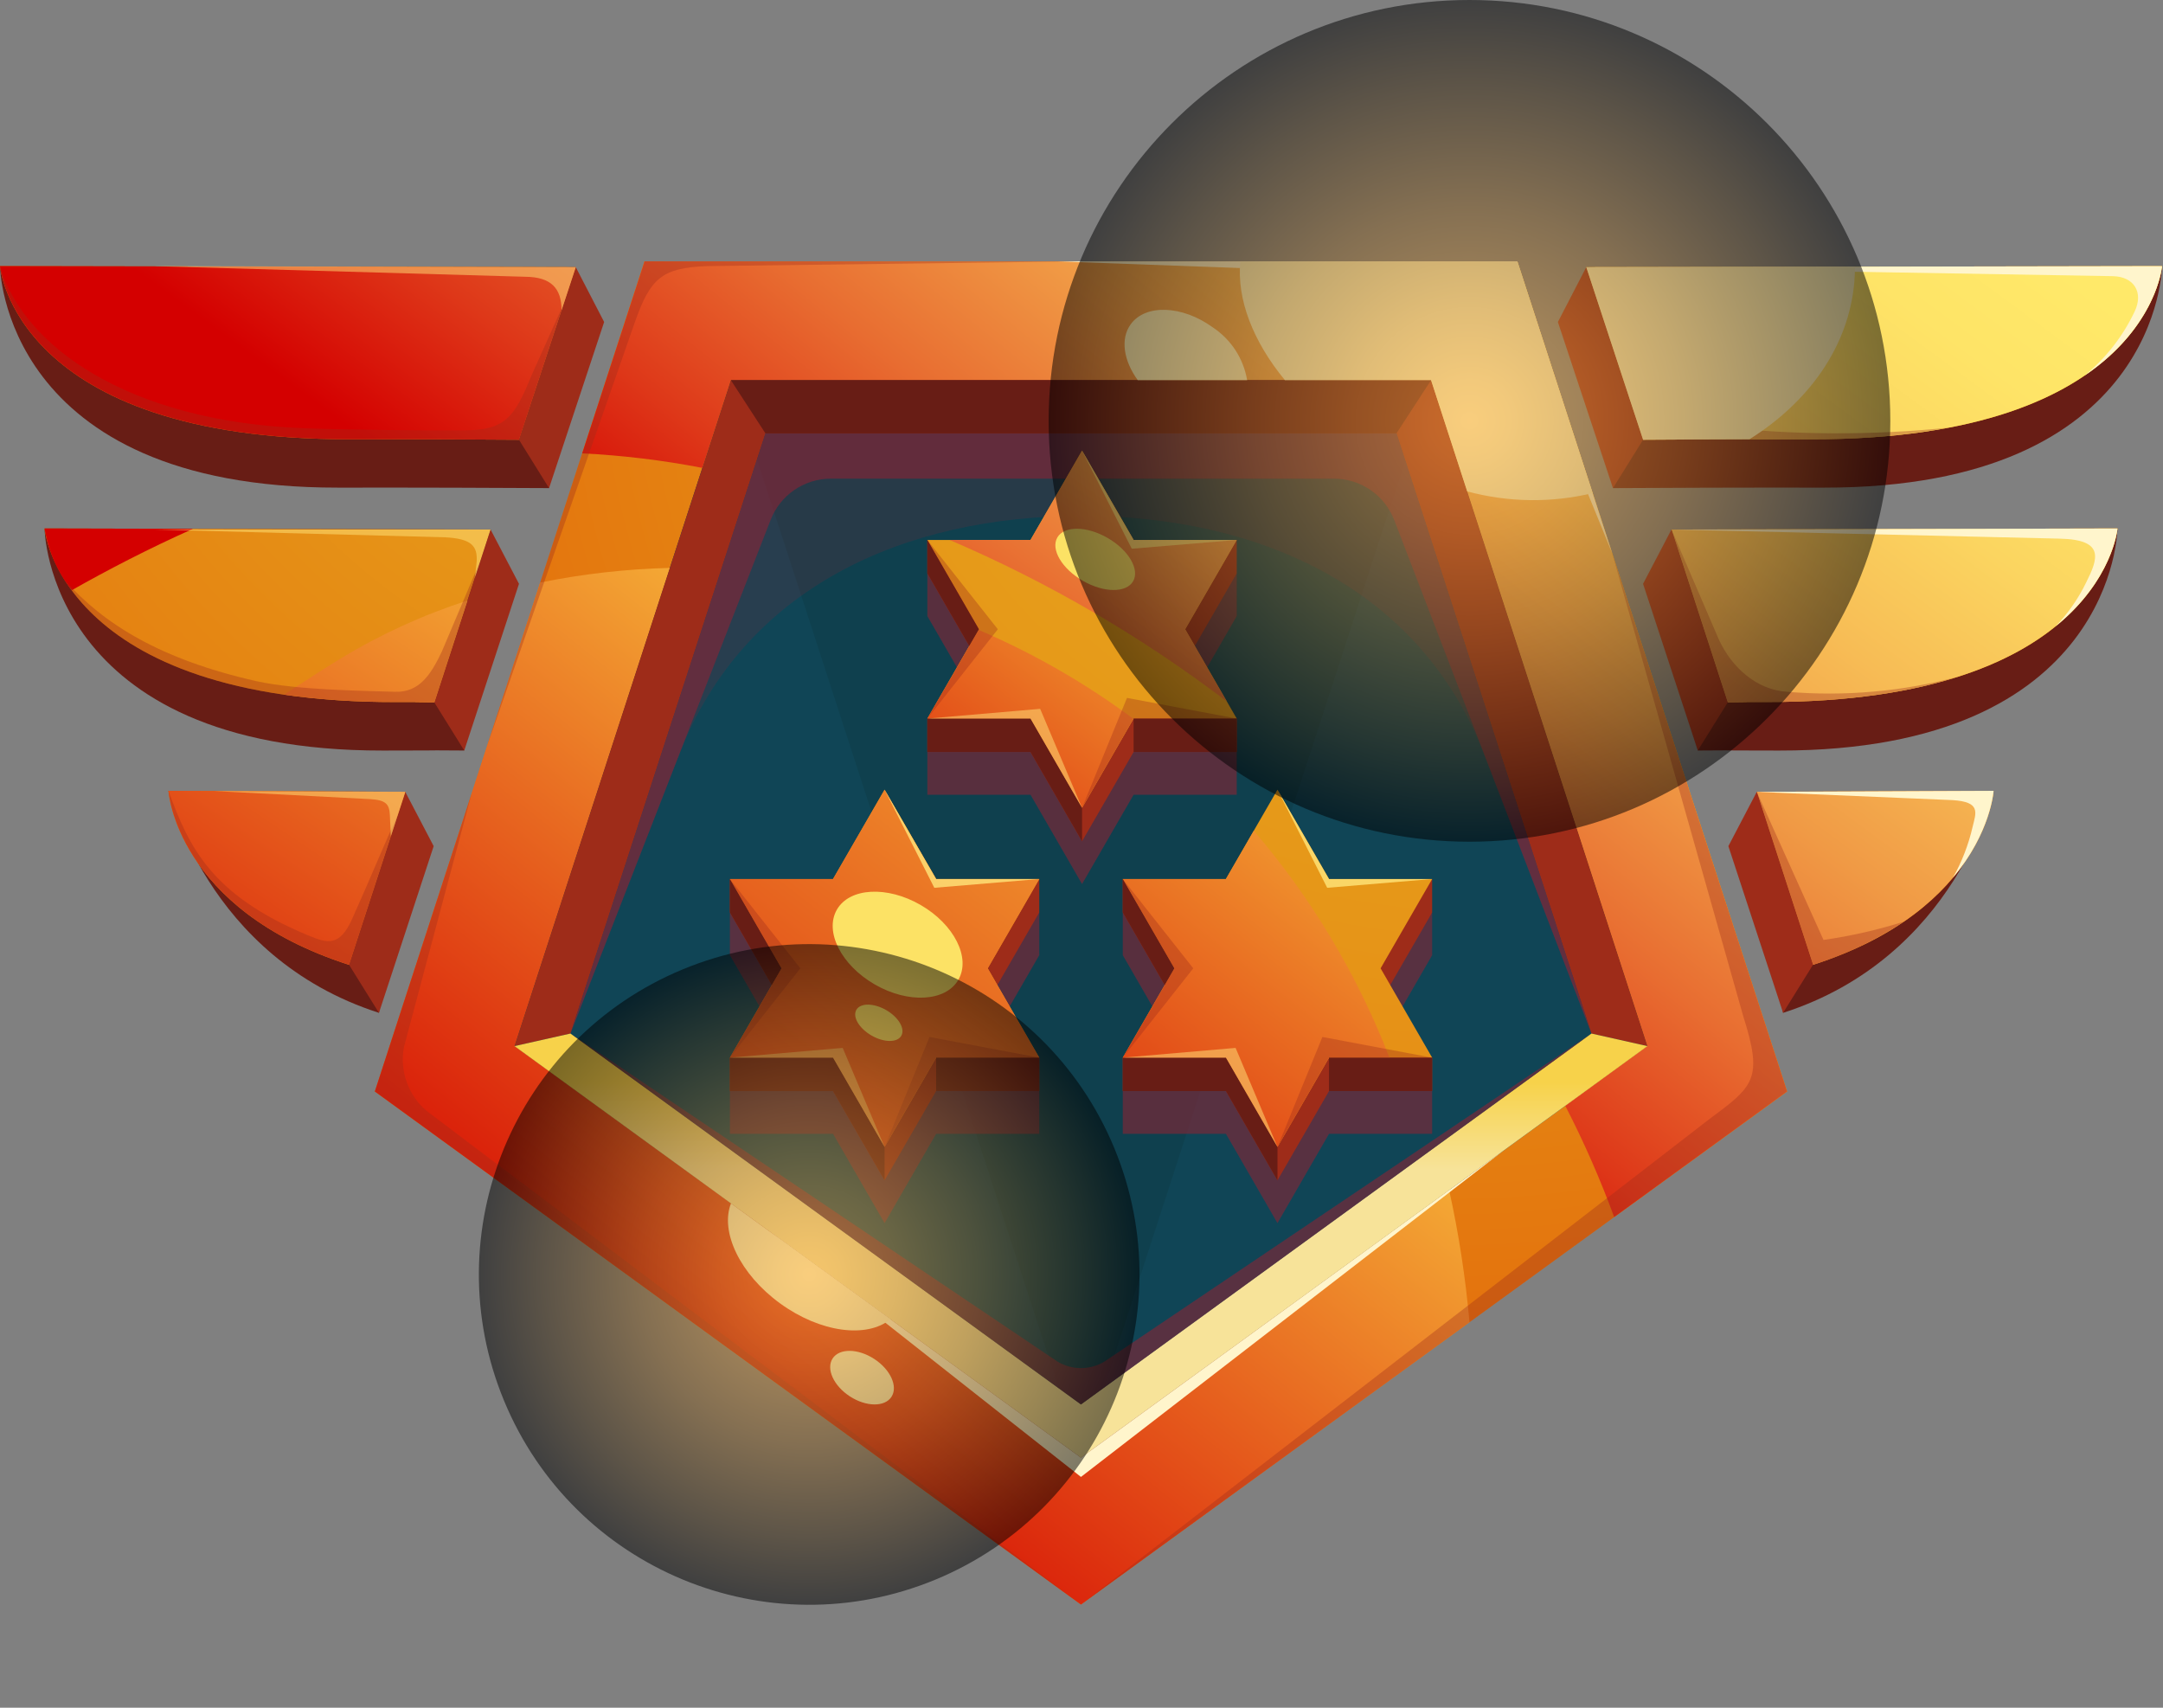 <svg width="247" height="195" viewBox="0 0 247 195" fill="none" xmlns="http://www.w3.org/2000/svg">
<rect x="0" y="0" width="247" height="195" fill="#808080" stroke="none"/>
<path d="M123.437 178.581L199.661 123.2L170.546 33.593H76.328L47.213 123.2L123.437 178.581Z" fill="#104556"/>
<g style="mix-blend-mode:multiply" opacity="0.3">
<path d="M83.498 43.409L123.477 166.447L163.454 43.409H83.498Z" fill="#0C363D"/>
</g>
<path d="M173.27 29.843H73.603L42.805 124.632L123.437 183.215L204.069 124.632L173.27 29.843ZM58.751 119.451L83.459 43.408H163.415L188.122 119.451L123.437 166.447L58.751 119.451Z" fill="url(#paint0_radial_2067_3373)"/>
<path d="M173.271 29.843H73.603L66.48 51.769C71.088 51.997 75.674 52.551 80.204 53.427L83.459 43.408H163.415L188.122 119.451L178.742 126.266C180.864 130.383 182.729 134.628 184.326 138.976L204.069 124.632L173.271 29.843Z" fill="url(#paint1_radial_2067_3373)"/>
<path style="mix-blend-mode:screen" d="M173.271 29.843H73.603L66.48 51.769C71.088 51.997 75.674 52.551 80.204 53.427L83.459 43.408H163.415L188.122 119.451L178.742 126.266C180.864 130.383 182.729 134.628 184.326 138.976L204.069 124.632L173.271 29.843Z" fill="url(#paint2_linear_2067_3373)"/>
<path style="mix-blend-mode:screen" d="M167.805 150.98C167.357 145.908 166.582 140.871 165.483 135.899L123.437 166.447L58.751 119.451L76.493 64.849C71.518 64.968 66.563 65.527 61.687 66.519L42.805 124.632L123.437 183.215L167.805 150.98Z" fill="url(#paint3_linear_2067_3373)"/>
<path d="M58.752 119.451L65.143 118.016L87.409 49.487H159.464L181.731 118.016L188.122 119.451L163.415 43.409H83.459L58.752 119.451Z" fill="#9E2C19"/>
<g style="mix-blend-mode:multiply" opacity="0.2">
<path d="M65.143 118.016L77.601 86.049C84.977 67.121 103.211 58.907 123.526 58.907C143.929 58.907 162.224 67.228 169.539 86.275L181.73 118.016L159.464 49.487H87.409L65.143 118.016Z" fill="#892334"/>
</g>
<path d="M58.752 119.451L65.143 118.016L123.437 160.369L181.731 118.016L188.122 119.451L123.437 166.447L58.752 119.451Z" fill="url(#paint4_linear_2067_3373)"/>
<g style="mix-blend-mode:multiply" opacity="0.6">
<path d="M65.143 118.016L88.005 59.353C88.544 57.97 89.488 56.781 90.714 55.944C91.939 55.106 93.39 54.657 94.874 54.657H152.329C153.82 54.657 155.276 55.109 156.505 55.954C157.733 56.798 158.677 57.995 159.212 59.387L181.73 118.016L159.464 49.487H87.409L65.143 118.016Z" fill="#892334"/>
</g>
<path d="M83.459 43.409L87.409 49.487H159.464L163.415 43.409H83.459Z" fill="#681D15"/>
<g style="mix-blend-mode:multiply" opacity="0.35">
<path d="M53.85 90.639L46.129 119.556C45.876 120.903 45.987 122.293 46.45 123.582C46.914 124.872 47.713 126.014 48.765 126.892L123.437 183.215L42.805 124.632L53.85 90.639Z" fill="#9E2C19"/>
</g>
<g style="mix-blend-mode:multiply" opacity="0.6">
<path d="M65.143 118.016L120.757 155.474C121.566 155.962 122.492 156.219 123.436 156.219C124.381 156.219 125.307 155.962 126.116 155.474L181.73 118.016L123.437 160.368L65.143 118.016Z" fill="#892334"/>
</g>
<g style="mix-blend-mode:multiply" opacity="0.35">
<path d="M123.437 183.215L195.237 127.755C200.261 124.032 201.342 123.224 199.083 116.093L184.1 63.175L204.069 124.632L123.437 183.215Z" fill="#9E2C19"/>
</g>
<path d="M87.805 140.559L123.437 166.447L171.554 131.489L123.438 168.646L87.805 140.559Z" fill="#FFF5CC"/>
<path d="M120.734 29.844H173.27L184.101 63.175L171.264 31.694L120.734 29.844Z" fill="#FFF5CC"/>
<g style="mix-blend-mode:screen">
<path d="M141.642 29.843C141.207 34.164 143.091 38.996 146.727 43.408H163.414L167.541 56.109C172.225 57.373 177.151 57.441 181.869 56.307L173.27 29.843H141.642Z" fill="#FFF2BB"/>
</g>
<g style="mix-blend-mode:screen">
<path d="M83.472 137.412C82.209 140.658 84.496 145.499 89.086 148.834C93.676 152.169 98.984 152.845 101.681 150.64L83.472 137.412Z" fill="#FFF2BB"/>
</g>
<g style="mix-blend-mode:screen">
<path d="M101.8 159.499C101.031 160.679 98.903 160.655 97.047 159.446C95.191 158.237 94.31 156.3 95.079 155.12C95.847 153.94 97.975 153.964 99.831 155.173C101.687 156.382 102.568 158.319 101.8 159.499Z" fill="#FFF2BB"/>
</g>
<path d="M65.75 30.508L62.7 55.736C55.478 55.7 49.447 55.669 38.601 55.681C0.204 55.727 0 30.388 0 30.388L65.75 30.508Z" fill="#681D15"/>
<path d="M65.75 30.508L59.264 50.215C52.042 50.178 50.858 50.147 40.012 50.16C1.615 50.205 0 30.388 0 30.388L65.75 30.508Z" fill="url(#paint5_radial_2067_3373)"/>
<path d="M56.019 60.465L53.014 85.699C45.793 85.662 54.575 85.691 43.729 85.704C5.331 85.75 5.087 60.345 5.087 60.345L56.019 60.465Z" fill="#681D15"/>
<path d="M56.019 60.465L49.602 80.216C42.381 80.18 56.018 80.148 45.172 80.161C6.774 80.207 5.087 60.345 5.087 60.345L56.019 60.465Z" fill="url(#paint6_radial_2067_3373)"/>
<path d="M46.29 90.414L19.236 90.301C19.236 90.301 23.485 109.298 43.274 115.653L46.29 90.414Z" fill="#681D15"/>
<path d="M46.29 90.414L19.236 90.301C19.236 90.301 20.073 103.815 39.862 110.171L46.29 90.414Z" fill="url(#paint7_radial_2067_3373)"/>
<path d="M65.75 30.508L68.989 36.767L62.699 55.737L59.263 50.215L65.75 30.508Z" fill="#9E2C19"/>
<path d="M56.02 60.465L59.264 66.664L53.016 85.699L49.603 80.217L56.02 60.465Z" fill="#9E2C19"/>
<path d="M46.278 90.419L49.523 96.618L43.274 115.654L39.862 110.171L46.278 90.419Z" fill="#9E2C19"/>
<path d="M181.141 30.508L184.191 55.736C191.413 55.7 197.444 55.669 208.29 55.681C246.687 55.727 246.891 30.388 246.891 30.388L181.141 30.508Z" fill="#681D15"/>
<path d="M181.141 30.508L187.627 50.215C194.849 50.178 196.033 50.147 206.879 50.16C245.276 50.205 246.891 30.388 246.891 30.388L181.141 30.508Z" fill="url(#paint8_radial_2067_3373)"/>
<path d="M190.872 60.465L193.876 85.699C201.098 85.662 192.316 85.691 203.161 85.704C241.559 85.75 241.804 60.345 241.804 60.345L190.872 60.465Z" fill="#681D15"/>
<path d="M190.872 60.465L197.288 80.216C204.51 80.18 190.873 80.148 201.719 80.161C240.117 80.207 241.804 60.345 241.804 60.345L190.872 60.465Z" fill="url(#paint9_radial_2067_3373)"/>
<path d="M200.601 90.414L227.654 90.301C227.654 90.301 223.406 109.298 203.616 115.653L200.601 90.414Z" fill="#681D15"/>
<path d="M200.601 90.414L227.654 90.301C227.654 90.301 226.817 103.815 207.028 110.171L200.601 90.414Z" fill="url(#paint10_radial_2067_3373)"/>
<path style="mix-blend-mode:screen" d="M181.141 30.508L187.627 50.215C194.849 50.178 196.033 50.147 206.879 50.16C245.276 50.205 246.891 30.388 246.891 30.388L181.141 30.508Z" fill="url(#paint11_linear_2067_3373)"/>
<path style="mix-blend-mode:screen" d="M190.872 60.465L197.288 80.216C204.51 80.18 190.873 80.148 201.719 80.161C240.117 80.207 241.804 60.345 241.804 60.345L190.872 60.465Z" fill="url(#paint12_linear_2067_3373)"/>
<path style="mix-blend-mode:screen" d="M200.601 90.414L227.654 90.301C227.654 90.301 226.817 103.815 207.028 110.171L200.601 90.414Z" fill="url(#paint13_linear_2067_3373)"/>
<path d="M181.141 30.508L177.901 36.767L184.191 55.737L187.627 50.215L181.141 30.508Z" fill="#9E2C19"/>
<path d="M190.872 60.465L187.627 66.664L193.876 85.699L197.288 80.217L190.872 60.465Z" fill="#9E2C19"/>
<path d="M200.612 90.419L197.368 96.618L203.617 115.654L207.028 110.171L200.612 90.419Z" fill="#9E2C19"/>
<path style="mix-blend-mode:screen" d="M65.75 30.508L0 30.388C0 30.388 1.615 50.205 40.013 50.16C50.858 50.147 52.042 50.178 59.264 50.215L65.75 30.508Z" fill="url(#paint14_linear_2067_3373)"/>
<path style="mix-blend-mode:screen" d="M5.087 60.344C5.506 62.921 6.574 65.349 8.189 67.399C12.379 65.027 17.052 62.605 22.038 60.385L5.087 60.344Z" fill="url(#paint15_linear_2067_3373)"/>
<path style="mix-blend-mode:screen" d="M46.29 90.414L19.236 90.301C19.236 90.301 20.073 103.815 39.862 110.171L46.29 90.414Z" fill="url(#paint16_linear_2067_3373)"/>
<path style="mix-blend-mode:screen" d="M49.603 80.216L53.386 68.57C48.303 70.214 43.429 72.444 38.863 75.216C37.005 76.352 34.821 77.756 32.443 79.325C36.661 79.91 40.915 80.19 45.172 80.161C56.018 80.148 42.381 80.18 49.603 80.216Z" fill="url(#paint17_linear_2067_3373)"/>
<g style="mix-blend-mode:multiply" opacity="0.35">
<path d="M55.665 85.053L72.505 36.766C74.244 31.863 75.51 30.575 80.71 30.388L123.437 29.843H73.604L55.665 85.053Z" fill="#9E2C19"/>
</g>
<g style="mix-blend-mode:screen">
<path d="M138.497 37.385C135.013 34.854 130.815 34.693 129.121 37.025C127.906 38.697 128.315 41.195 129.923 43.408H142.414C142.208 42.19 141.754 41.026 141.081 39.99C140.407 38.954 139.527 38.068 138.497 37.385Z" fill="#FFF2BB"/>
</g>
<g style="mix-blend-mode:multiply" opacity="0.35">
<path fill-rule="evenodd" clip-rule="evenodd" d="M196.026 48.714C191.648 48.278 188.592 46.694 186.6 42.77L181.141 30.508L187.627 50.215C194.849 50.178 196.033 50.147 206.878 50.16C212.139 50.213 217.393 49.767 222.57 48.827C213.743 49.733 204.845 49.694 196.026 48.714Z" fill="#9E2C19"/>
</g>
<g style="mix-blend-mode:multiply" opacity="0.35">
<path fill-rule="evenodd" clip-rule="evenodd" d="M201.719 80.161C211.008 80.172 218.144 79.016 223.632 77.26C217.26 78.963 210.641 79.549 204.069 78.992C200.602 78.781 197.778 76.228 196.306 73.082L190.872 60.465L197.288 80.216C204.51 80.18 190.873 80.148 201.719 80.161Z" fill="#9E2C19"/>
</g>
<g style="mix-blend-mode:multiply" opacity="0.35">
<path fill-rule="evenodd" clip-rule="evenodd" d="M207.028 110.171C210.706 109.037 214.2 107.377 217.402 105.242C214.408 106.186 211.341 106.884 208.233 107.329L200.612 90.419L200.608 90.439L207.028 110.171Z" fill="#9E2C19"/>
</g>
<g style="mix-blend-mode:multiply" opacity="0.35">
<path d="M40.013 50.16C50.858 50.147 52.042 50.178 59.264 50.215L64.404 34.598L60.584 43.122C58.752 47.613 57.663 49.094 53.18 49.134C48.346 49.177 39.236 49.075 34.609 48.894C14.45 48.103 2.575 39.392 0 30.388C0 30.388 1.615 50.205 40.013 50.16Z" fill="#9E2C19"/>
</g>
<g style="mix-blend-mode:multiply" opacity="0.35">
<path d="M50.458 74.393C49.24 76.95 47.925 79.093 45.095 78.992C42.167 78.888 33.941 78.832 29.245 77.771C18.34 75.308 11.829 71.251 7.414 66.269C11.122 72.118 20.676 80.19 45.172 80.161C56.018 80.148 42.381 80.18 49.602 80.216L54.912 63.872L50.458 74.393Z" fill="#9E2C19"/>
</g>
<g style="mix-blend-mode:multiply" opacity="0.35">
<path d="M39.862 110.171L45.467 92.943C44.415 95.139 42.33 100.22 40.212 104.928C38.771 108.13 37.394 107.727 35.169 106.801C24.122 102.206 21.576 96.727 19.236 90.301C19.236 90.301 20.073 103.815 39.862 110.171Z" fill="#9E2C19"/>
</g>
<path d="M181.141 30.508L241.269 31.535C243.685 31.577 244.808 33.389 243.763 35.568C242.419 38.407 240.461 40.911 238.029 42.898C246.328 37.258 246.891 30.388 246.891 30.388L181.141 30.508Z" fill="#FFF5CC"/>
<path d="M190.871 60.465L235.23 61.507C240.412 61.621 239.571 63.821 238.223 66.514C237.333 68.351 236.159 70.037 234.745 71.509C241.305 66.174 241.803 60.344 241.803 60.344L190.871 60.465Z" fill="#FFF5CC"/>
<path d="M223.005 100.233C227.359 95.045 227.654 90.301 227.654 90.301L200.642 90.414L200.612 90.419L222.944 91.361C226.244 91.559 225.646 92.802 225.261 94.404C224.794 96.446 224.034 98.409 223.005 100.233Z" fill="#FFF5CC"/>
<g style="mix-blend-mode:screen" opacity="0.5">
<path d="M17.479 30.388L65.75 30.508L64.127 35.441C64.127 32.914 62.926 31.633 60.014 31.603L17.479 30.388Z" fill="#FFE67B"/>
</g>
<g style="mix-blend-mode:screen" opacity="0.5">
<path d="M17.479 60.465H56.019L54.245 65.927L54.433 64.113C54.53 62.4 53.92 61.502 50.799 61.352L17.479 60.465Z" fill="#FFE67B"/>
</g>
<g style="mix-blend-mode:screen" opacity="0.5">
<path d="M24.442 90.323L46.29 90.414L44.626 95.506L44.525 93.141C44.465 91.82 44.104 91.369 42.303 91.249L24.442 90.323Z" fill="#FFE67B"/>
</g>
<g style="mix-blend-mode:multiply" opacity="0.6">
<path d="M157.655 119.267L163.543 109.068V104.187L151.766 109.068L145.878 98.869L139.99 109.068L128.213 104.187V109.068L134.101 119.267L128.213 124.585V129.466H139.99L145.878 139.665L151.766 129.466H163.543V124.585L157.655 119.267Z" fill="#892334"/>
</g>
<path d="M157.655 114.386L163.543 104.187V100.372L151.766 104.187L145.878 93.988L139.99 104.187L128.213 100.372V104.187L134.101 114.386L128.213 120.77V124.585H139.99L145.878 134.783L151.766 124.585H163.543V120.77L157.655 114.386Z" fill="#9E2C19"/>
<path d="M157.655 110.571L163.543 100.372H151.766L145.878 90.173L139.99 100.372H128.213L134.101 110.571L128.213 120.77H139.99L145.878 130.969L151.766 120.77H163.543L157.655 110.571Z" fill="url(#paint18_radial_2067_3373)"/>
<path style="mix-blend-mode:screen" d="M143.172 94.86L139.989 100.372H128.213L134.101 110.571L128.213 120.77H139.989L145.878 130.969L151.766 120.77H158.667C155.01 111.316 149.77 102.554 143.172 94.86Z" fill="url(#paint19_linear_2067_3373)"/>
<path d="M163.543 120.77H151.767V124.584H163.543V120.77Z" fill="#681D15"/>
<path d="M139.99 124.585L145.878 134.783V130.969L139.99 120.77H128.213V124.585H139.99Z" fill="#681D15"/>
<path d="M128.213 100.372L134.101 110.571L133 112.478L128.213 104.187V100.372Z" fill="#681D15"/>
<g style="mix-blend-mode:multiply" opacity="0.35">
<path d="M128.213 100.372L136.261 110.571L128.213 120.77L134.101 110.571L128.213 100.372Z" fill="#9E2C19"/>
</g>
<g style="mix-blend-mode:screen" opacity="0.8">
<path d="M145.878 90.173L151.557 101.375L163.543 100.372H151.766L145.878 90.173Z" fill="#FFE67B"/>
</g>
<g style="mix-blend-mode:screen" opacity="0.5">
<path d="M128.213 120.77L141.096 119.657L145.878 130.969L139.99 120.77H128.213Z" fill="#FFE67B"/>
</g>
<g style="mix-blend-mode:multiply" opacity="0.35">
<path d="M145.878 130.969L151.009 118.408L163.543 120.77H151.766L145.878 130.969Z" fill="#9E2C19"/>
</g>
<g style="mix-blend-mode:multiply" opacity="0.6">
<path d="M112.79 119.267L118.678 109.068V104.187L106.901 109.068L101.013 98.869L95.125 109.068L83.348 104.187V109.068L89.236 119.267L83.348 124.585V129.466H95.125L101.013 139.665L106.901 129.466H118.678V124.585L112.79 119.267Z" fill="#892334"/>
</g>
<path d="M112.79 114.386L118.678 104.187V100.372L106.901 104.187L101.013 93.988L95.125 104.187L83.348 100.372V104.187L89.236 114.386L83.348 120.77V124.585H95.125L101.013 134.783L106.901 124.585H118.678V120.77L112.79 114.386Z" fill="#9E2C19"/>
<path d="M112.79 110.571L118.678 100.372H106.901L101.013 90.173L95.125 100.372H83.348L89.236 110.571L83.348 120.77H95.125L101.013 130.969L106.901 120.77H118.678L112.79 110.571Z" fill="url(#paint20_radial_2067_3373)"/>
<path style="mix-blend-mode:screen" d="M112.79 110.571L118.678 100.372H106.901L101.013 90.173L95.125 100.372H83.348L89.236 110.571L83.348 120.77H95.125L101.013 130.969L106.901 120.77H118.678L112.79 110.571Z" fill="url(#paint21_linear_2067_3373)"/>
<path d="M118.678 120.77H106.901V124.584H118.678V120.77Z" fill="#681D15"/>
<path d="M95.125 124.585L101.013 134.783V130.969L95.125 120.77H83.348V124.585H95.125Z" fill="#681D15"/>
<path d="M83.348 100.372L89.236 110.571L88.135 112.478L83.348 104.187V100.372Z" fill="#681D15"/>
<g style="mix-blend-mode:multiply" opacity="0.35">
<path d="M83.348 100.372L91.396 110.571L83.348 120.77L89.236 110.571L83.348 100.372Z" fill="#9E2C19"/>
</g>
<g style="mix-blend-mode:screen" opacity="0.8">
<path d="M101.013 90.173L106.692 101.375L118.678 100.372H106.901L101.013 90.173Z" fill="#FFE67B"/>
</g>
<g style="mix-blend-mode:screen" opacity="0.5">
<path d="M83.348 120.77L96.231 119.657L101.013 130.969L95.125 120.77H83.348Z" fill="#FFE67B"/>
</g>
<g style="mix-blend-mode:multiply" opacity="0.35">
<path d="M101.013 130.969L106.144 118.408L118.678 120.77H106.901L101.013 130.969Z" fill="#9E2C19"/>
</g>
<g style="mix-blend-mode:multiply" opacity="0.6">
<path d="M135.339 80.549L141.227 70.35V65.469L129.45 70.35L123.562 60.151L117.674 70.35L105.896 65.469V70.35L111.785 80.549L105.896 85.867V90.748H117.674L123.562 100.947L129.45 90.748H141.227V85.867L135.339 80.549Z" fill="#892334"/>
</g>
<path d="M135.339 75.668L141.227 65.469V61.655L129.45 65.469L123.562 55.27L117.674 65.469L105.896 61.655V65.469L111.785 75.668L105.896 82.052V85.867H117.674L123.562 96.066L129.45 85.867H141.227V82.052L135.339 75.668Z" fill="#9E2C19"/>
<path d="M135.339 71.853L141.227 61.655H129.45L123.562 51.456L117.674 61.655H105.896L111.785 71.853L105.896 82.052H117.674L123.562 92.251L129.45 82.052H141.227L135.339 71.853Z" fill="url(#paint22_radial_2067_3373)"/>
<path style="mix-blend-mode:screen" d="M123.561 92.251L129.432 82.082C123.954 78.016 118.018 74.606 111.745 71.922L105.896 82.052H117.673L123.561 92.251Z" fill="url(#paint23_linear_2067_3373)"/>
<path style="mix-blend-mode:screen" d="M129.45 61.654L123.562 51.455L117.673 61.654H108.435C119.708 66.481 130.343 72.678 140.102 80.104L135.339 71.853L141.227 61.654H129.45Z" fill="url(#paint24_linear_2067_3373)"/>
<path d="M141.227 82.052H129.45V85.867H141.227V82.052Z" fill="#681D15"/>
<path d="M117.674 85.867L123.562 96.066V92.251L117.674 82.052H105.896V85.867H117.674Z" fill="#681D15"/>
<path d="M105.896 61.655L111.785 71.853L110.683 73.761L105.896 65.469V61.655Z" fill="#681D15"/>
<g style="mix-blend-mode:multiply" opacity="0.35">
<path d="M105.896 61.655L113.945 71.853L105.896 82.052L111.785 71.853L105.896 61.655Z" fill="#9E2C19"/>
</g>
<g style="mix-blend-mode:screen" opacity="0.8">
<path d="M123.562 51.456L129.241 62.657L141.228 61.655H129.451L123.562 51.456Z" fill="#FFE67B"/>
</g>
<g style="mix-blend-mode:screen" opacity="0.5">
<path d="M105.896 82.052L118.78 80.94L123.562 92.251L117.674 82.052H105.896Z" fill="#FFE67B"/>
</g>
<g style="mix-blend-mode:multiply" opacity="0.35">
<path d="M123.562 92.251L128.693 79.691L141.228 82.052H129.451L123.562 92.251Z" fill="#9E2C19"/>
</g>
<path d="M109.44 111.875C107.994 114.381 103.716 114.619 99.885 112.407C96.054 110.196 94.121 106.371 95.568 103.866C97.015 101.36 101.293 101.121 105.124 103.333C108.955 105.545 110.887 109.369 109.44 111.875Z" fill="#FCE265"/>
<path d="M102.923 118.271C102.46 119.073 100.936 119.06 99.519 118.241C98.101 117.423 97.327 116.11 97.79 115.308C98.253 114.506 99.778 114.519 101.195 115.337C102.612 116.156 103.386 117.469 102.923 118.271Z" fill="#FCE265"/>
<path d="M129.395 66.371C128.614 67.723 126.044 67.7 123.654 66.32C121.264 64.941 119.959 62.726 120.74 61.374C121.521 60.022 124.091 60.044 126.481 61.424C128.871 62.803 130.175 65.018 129.395 66.371Z" fill="#FCE265"/>
<g style="mix-blend-mode:screen">
<path d="M187.627 50.215C192.855 50.188 194.921 50.164 199.775 50.158C206.581 45.889 211.116 39.554 211.754 32.175C211.804 31.598 211.82 31.024 211.822 30.452L181.141 30.508L187.627 50.215Z" fill="#FFF2BB"/>
</g>
<path style="mix-blend-mode:color-dodge" opacity="0.5" d="M167.804 96.113C194.345 96.113 215.861 74.597 215.861 48.056C215.861 21.516 194.345 0 167.804 0C141.264 0 119.748 21.516 119.748 48.056C119.748 74.597 141.264 96.113 167.804 96.113Z" fill="url(#paint25_radial_2067_3373)"/>
<path style="mix-blend-mode:color-dodge" opacity="0.5" d="M106.836 180.366C126.077 172.395 135.215 150.336 127.245 131.094C119.274 111.852 97.215 102.715 77.973 110.685C58.731 118.655 49.594 140.715 57.564 159.957C65.534 179.198 87.594 188.336 106.836 180.366Z" fill="url(#paint26_radial_2067_3373)"/>
<defs>
<radialGradient id="paint0_radial_2067_3373" cx="0" cy="0" r="1" gradientUnits="userSpaceOnUse" gradientTransform="translate(166.521 34.965) scale(127.915 127.915)">
<stop offset="0.014" stop-color="#E8B321"/>
<stop offset="1" stop-color="#E36C0B"/>
</radialGradient>
<radialGradient id="paint1_radial_2067_3373" cx="0" cy="0" r="1" gradientUnits="userSpaceOnUse" gradientTransform="translate(189.793 17.552) scale(176.962 176.962)">
<stop offset="0.014" stop-color="#E8B321"/>
<stop offset="1" stop-color="#E36C0B"/>
</radialGradient>
<linearGradient id="paint2_linear_2067_3373" x1="197.43" y1="4.961" x2="117.221" y2="103.901" gradientUnits="userSpaceOnUse">
<stop stop-color="#FFE969"/>
<stop offset="0.107" stop-color="#FEE467"/>
<stop offset="0.237" stop-color="#FBD560"/>
<stop offset="0.38" stop-color="#F7BC55"/>
<stop offset="0.531" stop-color="#F09A45"/>
<stop offset="0.69" stop-color="#E86D31"/>
<stop offset="0.851" stop-color="#DE3819"/>
<stop offset="1" stop-color="#D40000"/>
</linearGradient>
<linearGradient id="paint3_linear_2067_3373" x1="69.7" y1="165.211" x2="139.823" y2="77.317" gradientUnits="userSpaceOnUse">
<stop stop-color="#D40000"/>
<stop offset="1" stop-color="#FFE447"/>
</linearGradient>
<linearGradient id="paint4_linear_2067_3373" x1="123.437" y1="106.809" x2="123.437" y2="133.529" gradientUnits="userSpaceOnUse">
<stop offset="0.628" stop-color="#F7D24A"/>
<stop offset="1" stop-color="#F7E399"/>
</linearGradient>
<radialGradient id="paint5_radial_2067_3373" cx="0" cy="0" r="1" gradientUnits="userSpaceOnUse" gradientTransform="translate(87.761 9.83) scale(141.965 141.965)">
<stop offset="0.014" stop-color="#E8B321"/>
<stop offset="1" stop-color="#E36C0B"/>
</radialGradient>
<radialGradient id="paint6_radial_2067_3373" cx="0" cy="0" r="1" gradientUnits="userSpaceOnUse" gradientTransform="translate(87.761 9.83) scale(141.965 141.965)">
<stop offset="0.014" stop-color="#E8B321"/>
<stop offset="1" stop-color="#E36C0B"/>
</radialGradient>
<radialGradient id="paint7_radial_2067_3373" cx="0" cy="0" r="1" gradientUnits="userSpaceOnUse" gradientTransform="translate(87.761 9.83) scale(141.965 141.965)">
<stop offset="0.014" stop-color="#E8B321"/>
<stop offset="1" stop-color="#E36C0B"/>
</radialGradient>
<radialGradient id="paint8_radial_2067_3373" cx="0" cy="0" r="1" gradientUnits="userSpaceOnUse" gradientTransform="translate(173.893 32.884) scale(146.715 146.715)">
<stop offset="0.014" stop-color="#E8B321"/>
<stop offset="1" stop-color="#E36C0B"/>
</radialGradient>
<radialGradient id="paint9_radial_2067_3373" cx="0" cy="0" r="1" gradientUnits="userSpaceOnUse" gradientTransform="translate(173.893 32.884) scale(146.714 146.714)">
<stop offset="0.014" stop-color="#E8B321"/>
<stop offset="1" stop-color="#E36C0B"/>
</radialGradient>
<radialGradient id="paint10_radial_2067_3373" cx="0" cy="0" r="1" gradientUnits="userSpaceOnUse" gradientTransform="translate(173.892 32.884) scale(146.715 146.715)">
<stop offset="0.014" stop-color="#E8B321"/>
<stop offset="1" stop-color="#E36C0B"/>
</radialGradient>
<linearGradient id="paint11_linear_2067_3373" x1="222.321" y1="20.59" x2="144.754" y2="126.014" gradientUnits="userSpaceOnUse">
<stop stop-color="#FFE969"/>
<stop offset="0.107" stop-color="#FEE467"/>
<stop offset="0.237" stop-color="#FBD560"/>
<stop offset="0.38" stop-color="#F7BC55"/>
<stop offset="0.531" stop-color="#F09A45"/>
<stop offset="0.69" stop-color="#E86D31"/>
<stop offset="0.851" stop-color="#DE3819"/>
<stop offset="1" stop-color="#D40000"/>
</linearGradient>
<linearGradient id="paint12_linear_2067_3373" x1="238.123" y1="32.216" x2="160.556" y2="137.64" gradientUnits="userSpaceOnUse">
<stop stop-color="#FFE969"/>
<stop offset="0.107" stop-color="#FEE467"/>
<stop offset="0.237" stop-color="#FBD560"/>
<stop offset="0.38" stop-color="#F7BC55"/>
<stop offset="0.531" stop-color="#F09A45"/>
<stop offset="0.69" stop-color="#E86D31"/>
<stop offset="0.851" stop-color="#DE3819"/>
<stop offset="1" stop-color="#D40000"/>
</linearGradient>
<linearGradient id="paint13_linear_2067_3373" x1="251.191" y1="41.831" x2="173.624" y2="147.255" gradientUnits="userSpaceOnUse">
<stop stop-color="#FFE969"/>
<stop offset="0.107" stop-color="#FEE467"/>
<stop offset="0.237" stop-color="#FBD560"/>
<stop offset="0.38" stop-color="#F7BC55"/>
<stop offset="0.531" stop-color="#F09A45"/>
<stop offset="0.69" stop-color="#E86D31"/>
<stop offset="0.851" stop-color="#DE3819"/>
<stop offset="1" stop-color="#D40000"/>
</linearGradient>
<linearGradient id="paint14_linear_2067_3373" x1="106.717" y1="-64.468" x2="29.15" y2="40.956" gradientUnits="userSpaceOnUse">
<stop stop-color="#FFE969"/>
<stop offset="0.107" stop-color="#FEE467"/>
<stop offset="0.237" stop-color="#FBD560"/>
<stop offset="0.38" stop-color="#F7BC55"/>
<stop offset="0.531" stop-color="#F09A45"/>
<stop offset="0.69" stop-color="#E86D31"/>
<stop offset="0.851" stop-color="#DE3819"/>
<stop offset="1" stop-color="#D40000"/>
</linearGradient>
<linearGradient id="paint15_linear_2067_3373" x1="105.868" y1="-65.092" x2="28.301" y2="40.332" gradientUnits="userSpaceOnUse">
<stop stop-color="#FFE969"/>
<stop offset="0.107" stop-color="#FEE467"/>
<stop offset="0.237" stop-color="#FBD560"/>
<stop offset="0.38" stop-color="#F7BC55"/>
<stop offset="0.531" stop-color="#F09A45"/>
<stop offset="0.69" stop-color="#E86D31"/>
<stop offset="0.851" stop-color="#DE3819"/>
<stop offset="1" stop-color="#D40000"/>
</linearGradient>
<linearGradient id="paint16_linear_2067_3373" x1="9.76" y1="130.024" x2="69.957" y2="39.41" gradientUnits="userSpaceOnUse">
<stop stop-color="#D40000"/>
<stop offset="1" stop-color="#FFE447"/>
</linearGradient>
<linearGradient id="paint17_linear_2067_3373" x1="8.289" y1="129.047" x2="68.485" y2="38.432" gradientUnits="userSpaceOnUse">
<stop stop-color="#D40000"/>
<stop offset="1" stop-color="#FFE447"/>
</linearGradient>
<radialGradient id="paint18_radial_2067_3373" cx="0" cy="0" r="1" gradientUnits="userSpaceOnUse" gradientTransform="translate(169.799 20.717) scale(203.465 203.466)">
<stop offset="0.014" stop-color="#E8B321"/>
<stop offset="1" stop-color="#E36C0B"/>
</radialGradient>
<linearGradient id="paint19_linear_2067_3373" x1="90.052" y1="179.081" x2="173.142" y2="72.457" gradientUnits="userSpaceOnUse">
<stop offset="0.282" stop-color="#D40000"/>
<stop offset="0.996" stop-color="#FFE447"/>
</linearGradient>
<radialGradient id="paint20_radial_2067_3373" cx="0" cy="0" r="1" gradientUnits="userSpaceOnUse" gradientTransform="translate(169.799 20.717) scale(203.466 203.466)">
<stop offset="0.014" stop-color="#E8B321"/>
<stop offset="1" stop-color="#E36C0B"/>
</radialGradient>
<linearGradient id="paint21_linear_2067_3373" x1="63.654" y1="158.511" x2="146.744" y2="51.887" gradientUnits="userSpaceOnUse">
<stop stop-color="#D40000"/>
<stop offset="1" stop-color="#FFE447"/>
</linearGradient>
<radialGradient id="paint22_radial_2067_3373" cx="0" cy="0" r="1" gradientUnits="userSpaceOnUse" gradientTransform="translate(169.799 20.717) scale(203.467 203.466)">
<stop offset="0.014" stop-color="#E8B321"/>
<stop offset="1" stop-color="#E36C0B"/>
</radialGradient>
<linearGradient id="paint23_linear_2067_3373" x1="60.197" y1="155.816" x2="143.287" y2="49.193" gradientUnits="userSpaceOnUse">
<stop offset="0.441" stop-color="#D40000"/>
<stop offset="1" stop-color="#FFE447"/>
</linearGradient>
<linearGradient id="paint24_linear_2067_3373" x1="167.225" y1="11.023" x2="72.608" y2="142.863" gradientUnits="userSpaceOnUse">
<stop stop-color="#FFE969"/>
<stop offset="0.07" stop-color="#FEE467"/>
<stop offset="0.156" stop-color="#FBD560"/>
<stop offset="0.25" stop-color="#F7BC55"/>
<stop offset="0.35" stop-color="#F09A45"/>
<stop offset="0.454" stop-color="#E86D31"/>
<stop offset="0.56" stop-color="#DE3819"/>
<stop offset="0.658" stop-color="#D40000"/>
</linearGradient>
<radialGradient id="paint25_radial_2067_3373" cx="0" cy="0" r="1" gradientUnits="userSpaceOnUse" gradientTransform="translate(167.804 48.056) scale(48.056 48.056)">
<stop stop-color="#F4A940"/>
<stop offset="0.094" stop-color="#E6A03C"/>
<stop offset="0.271" stop-color="#C38733"/>
<stop offset="0.512" stop-color="#895F24"/>
<stop offset="0.803" stop-color="#39280F"/>
<stop offset="1"/>
</radialGradient>
<radialGradient id="paint26_radial_2067_3373" cx="0" cy="0" r="1" gradientUnits="userSpaceOnUse" gradientTransform="translate(92.404 145.525) scale(37.711 37.711)">
<stop stop-color="#F4A940"/>
<stop offset="0.094" stop-color="#E6A03C"/>
<stop offset="0.271" stop-color="#C38733"/>
<stop offset="0.512" stop-color="#895F24"/>
<stop offset="0.803" stop-color="#39280F"/>
<stop offset="1"/>
</radialGradient>
</defs>
</svg>
